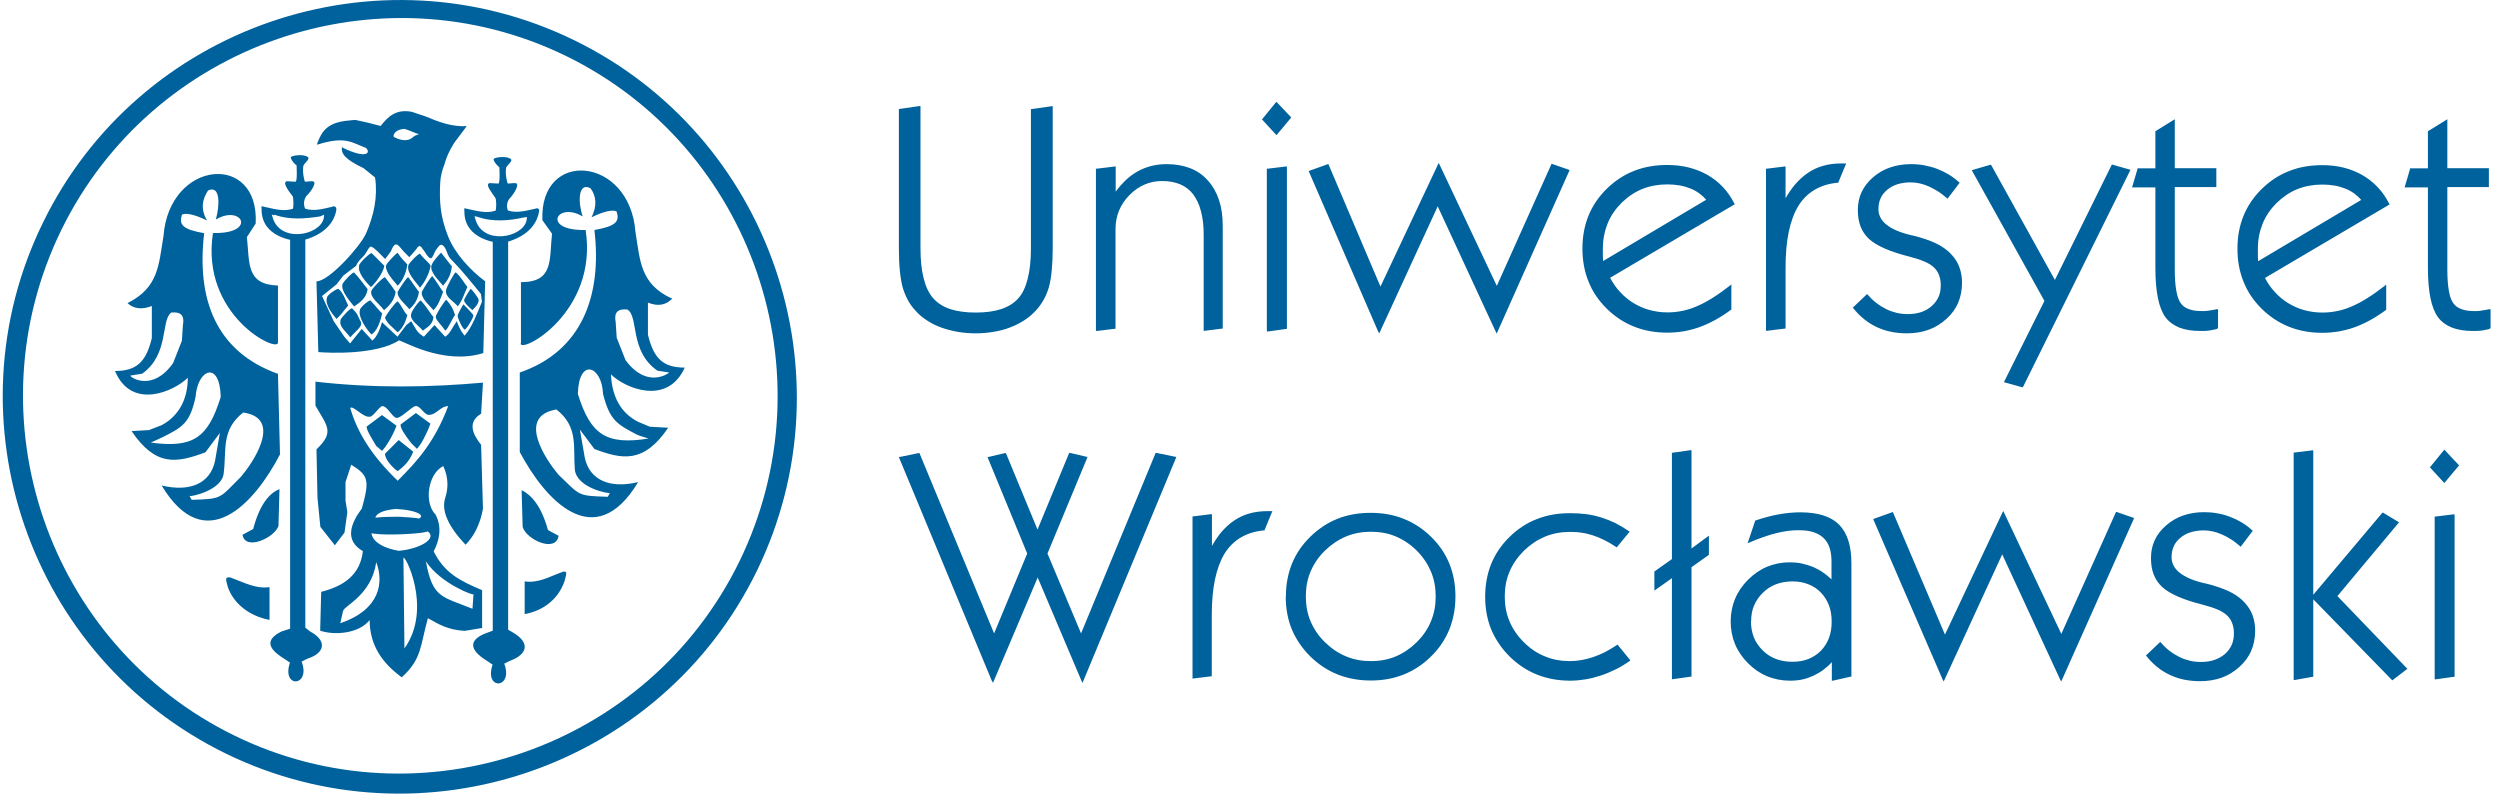 <svg width="252" height="80" viewBox="0 0 252 80" fill="none" xmlns="http://www.w3.org/2000/svg">
<g clip-path="url(#clip0_2146_7413)">
<path d="M250.964 33.157C250.811 33.191 250.657 33.225 250.504 33.259C250.351 33.294 250.198 33.31 250.062 33.328C249.909 33.344 249.772 33.361 249.636 33.361C249.5 33.361 249.364 33.361 249.245 33.361C248.428 33.361 247.73 33.242 247.151 33.021C246.572 32.783 246.096 32.442 245.755 31.983C245.415 31.523 245.16 30.876 244.989 30.042C244.819 29.208 244.734 28.204 244.734 26.996V18.893H242.385L242.419 18.774L242.93 17.038V16.97H244.734V13.208H244.768L246.555 12.102L246.692 12.017V16.953H250.879V18.859H246.692V27.166C246.692 28.017 246.743 28.732 246.845 29.311C246.947 29.872 247.083 30.281 247.287 30.553C247.475 30.825 247.747 31.03 248.087 31.149C248.428 31.285 248.853 31.353 249.347 31.353C249.449 31.353 249.568 31.353 249.687 31.353C249.806 31.353 249.926 31.336 250.062 31.319C250.198 31.302 250.334 31.285 250.487 31.251C250.623 31.234 250.777 31.2 250.947 31.166H251.049V31.251V33.089H250.981L250.964 33.157ZM240.496 31.251C239.968 31.642 239.44 31.983 238.913 32.272C238.385 32.562 237.857 32.8 237.347 32.987C236.819 33.174 236.292 33.31 235.747 33.413C235.202 33.498 234.658 33.549 234.096 33.549C232.87 33.549 231.747 33.344 230.726 32.936C229.704 32.528 228.785 31.915 227.968 31.115C227.151 30.298 226.538 29.396 226.147 28.391C225.738 27.387 225.534 26.281 225.534 25.072C225.534 23.864 225.738 22.757 226.147 21.753C226.555 20.749 227.168 19.847 227.985 19.047C228.802 18.247 229.721 17.634 230.743 17.242C231.764 16.834 232.887 16.647 234.096 16.647C234.862 16.647 235.594 16.732 236.258 16.902C236.938 17.072 237.568 17.328 238.13 17.651C238.709 17.991 239.219 18.383 239.679 18.876C240.138 19.353 240.513 19.915 240.836 20.544L240.87 20.613L240.802 20.647L228.309 28.017C228.598 28.561 228.921 29.038 229.313 29.447C229.721 29.889 230.164 30.264 230.675 30.57C231.185 30.876 231.713 31.115 232.292 31.268C232.853 31.421 233.449 31.506 234.096 31.506C234.589 31.506 235.1 31.455 235.594 31.353C236.087 31.251 236.581 31.098 237.075 30.876C237.568 30.672 238.096 30.383 238.64 30.042C239.185 29.702 239.781 29.276 240.394 28.8L240.53 28.681V31.217L240.496 31.251ZM227.645 26.315L238.011 20.153C237.806 19.915 237.585 19.71 237.33 19.523C237.058 19.319 236.751 19.149 236.411 19.013C236.07 18.876 235.713 18.774 235.321 18.706C234.93 18.638 234.521 18.604 234.096 18.604C233.194 18.604 232.343 18.757 231.577 19.064C230.811 19.37 230.113 19.847 229.483 20.459C228.853 21.089 228.377 21.787 228.07 22.553C227.764 23.319 227.594 24.153 227.594 25.055C227.594 25.208 227.594 25.345 227.594 25.464C227.594 25.583 227.594 25.702 227.594 25.804C227.594 25.906 227.594 26.025 227.611 26.128C227.611 26.128 227.611 26.247 227.611 26.315H227.645ZM223.492 33.157C223.338 33.191 223.185 33.225 223.032 33.259C222.879 33.294 222.726 33.31 222.589 33.328C222.436 33.344 222.3 33.361 222.164 33.361C222.028 33.361 221.892 33.361 221.772 33.361C220.955 33.361 220.257 33.242 219.679 33.021C219.1 32.783 218.623 32.442 218.283 31.983C217.943 31.523 217.687 30.876 217.517 30.042C217.347 29.208 217.262 28.204 217.262 26.996V18.893H214.913L214.947 18.774L215.457 17.038V16.97H217.262V13.208H217.296L219.083 12.102L219.219 12.017V16.953H223.406V18.859H219.219V27.166C219.219 28.017 219.27 28.732 219.372 29.311C219.475 29.872 219.611 30.281 219.815 30.553C220.002 30.825 220.275 31.03 220.615 31.149C220.955 31.285 221.381 31.353 221.875 31.353C221.977 31.353 222.096 31.353 222.215 31.353C222.334 31.353 222.453 31.336 222.589 31.319C222.726 31.302 222.862 31.285 223.015 31.251C223.151 31.234 223.304 31.2 223.475 31.166H223.577V31.251V33.089H223.509L223.492 33.157ZM203.866 39.047L202.096 38.553L201.994 38.519L202.045 38.417L206.079 30.332L198.811 17.259L198.76 17.157L198.862 17.123L200.615 16.613H200.683L200.717 16.647L207.134 28.221L212.836 16.664L212.87 16.596H212.938L214.658 17.089L214.76 17.123L214.709 17.208L203.951 38.944L203.917 39.013H203.849L203.866 39.047ZM186.794 30.979L188.138 29.702L188.206 29.634L188.258 29.702C188.547 30.025 188.836 30.315 189.16 30.553C189.466 30.791 189.806 30.996 190.147 31.166C190.487 31.336 190.845 31.455 191.202 31.54C191.56 31.625 191.951 31.659 192.343 31.659C192.836 31.659 193.262 31.591 193.67 31.455C194.062 31.319 194.419 31.115 194.726 30.842C195.032 30.57 195.253 30.264 195.406 29.923C195.56 29.583 195.628 29.191 195.628 28.766C195.628 28.391 195.577 28.051 195.458 27.744C195.355 27.455 195.185 27.2 194.964 26.979C194.743 26.757 194.419 26.553 194.028 26.383C193.619 26.196 193.126 26.042 192.547 25.889C191.543 25.634 190.692 25.361 189.994 25.055C189.296 24.749 188.768 24.425 188.394 24.085C188.019 23.727 187.73 23.319 187.543 22.825C187.355 22.349 187.27 21.787 187.27 21.174C187.27 20.527 187.389 19.915 187.645 19.37C187.9 18.825 188.275 18.332 188.785 17.889C189.296 17.447 189.858 17.106 190.504 16.885C191.151 16.664 191.849 16.544 192.615 16.544C193.075 16.544 193.517 16.579 193.96 16.664C194.385 16.749 194.811 16.851 195.219 17.004C195.628 17.157 196.019 17.345 196.394 17.566C196.768 17.787 197.126 18.059 197.466 18.366L197.534 18.417L197.483 18.485L196.36 19.966L196.309 20.034L196.24 19.966C195.934 19.71 195.645 19.472 195.338 19.285C195.032 19.098 194.726 18.927 194.419 18.791C194.113 18.655 193.806 18.553 193.5 18.485C193.194 18.417 192.904 18.383 192.598 18.383C192.104 18.383 191.662 18.451 191.27 18.57C190.879 18.689 190.538 18.876 190.232 19.132C189.943 19.37 189.704 19.659 189.568 19.983C189.415 20.306 189.347 20.681 189.347 21.089C189.347 21.685 189.619 22.213 190.147 22.638C190.692 23.081 191.509 23.438 192.598 23.694C192.819 23.744 193.006 23.779 193.16 23.83C193.347 23.881 193.517 23.915 193.636 23.966C194.317 24.17 194.93 24.408 195.44 24.681C195.951 24.97 196.394 25.294 196.734 25.685C197.075 26.059 197.347 26.485 197.517 26.962C197.687 27.438 197.772 27.949 197.772 28.511C197.772 29.242 197.636 29.923 197.381 30.519C197.126 31.132 196.717 31.676 196.189 32.153C195.662 32.63 195.066 33.004 194.402 33.242C193.738 33.481 193.006 33.6 192.223 33.6C191.662 33.6 191.134 33.549 190.623 33.447C190.113 33.344 189.619 33.174 189.177 32.97C188.717 32.749 188.292 32.493 187.9 32.17C187.509 31.847 187.134 31.489 186.811 31.064L186.76 30.996L186.811 30.945L186.794 30.979ZM178.011 33.276V17.004H178.096L179.883 16.783H179.985V16.868V19.983C180.275 19.472 180.581 19.03 180.921 18.621C181.33 18.145 181.755 17.753 182.232 17.43C182.709 17.106 183.219 16.868 183.764 16.715C184.309 16.561 184.904 16.476 185.534 16.476H186.096L186.045 16.596L185.313 18.366V18.417H185.245C184.343 18.502 183.577 18.74 182.913 19.132C182.249 19.523 181.704 20.068 181.279 20.749C180.853 21.447 180.53 22.315 180.309 23.353C180.087 24.391 179.985 25.617 179.985 27.013V33.123H179.9L178.113 33.344H178.011V33.259V33.276ZM174.47 31.234C173.943 31.625 173.415 31.966 172.887 32.255C172.36 32.544 171.832 32.783 171.321 32.97C170.794 33.157 170.266 33.294 169.721 33.396C169.177 33.481 168.632 33.532 168.07 33.532C166.845 33.532 165.721 33.328 164.7 32.919C163.679 32.511 162.76 31.898 161.943 31.098C161.126 30.281 160.513 29.379 160.121 28.374C159.713 27.37 159.509 26.264 159.509 25.055C159.509 23.847 159.713 22.74 160.121 21.736C160.53 20.732 161.143 19.83 161.96 19.03C162.777 18.23 163.696 17.617 164.717 17.225C165.738 16.817 166.862 16.63 168.07 16.63C168.836 16.63 169.568 16.715 170.232 16.885C170.913 17.055 171.543 17.311 172.121 17.634C172.7 17.974 173.211 18.366 173.67 18.859C174.13 19.336 174.504 19.898 174.828 20.527L174.862 20.596L174.794 20.63L162.3 28C162.589 28.544 162.913 29.021 163.304 29.43C163.713 29.872 164.155 30.247 164.666 30.553C165.177 30.859 165.704 31.098 166.283 31.251C166.845 31.404 167.44 31.489 168.087 31.489C168.581 31.489 169.092 31.438 169.585 31.336C170.079 31.234 170.572 31.081 171.066 30.859C171.56 30.655 172.087 30.366 172.632 30.025C173.177 29.685 173.772 29.259 174.385 28.783L174.521 28.664V31.2L174.487 31.234H174.47ZM161.619 26.298L171.985 20.136C171.781 19.898 171.56 19.694 171.304 19.506C171.032 19.302 170.726 19.132 170.385 18.996C170.045 18.859 169.687 18.757 169.296 18.689C168.904 18.621 168.496 18.587 168.07 18.587C167.168 18.587 166.317 18.74 165.551 19.047C164.785 19.353 164.087 19.83 163.458 20.442C162.828 21.072 162.351 21.77 162.045 22.536C161.738 23.302 161.568 24.136 161.568 25.038C161.568 25.191 161.568 25.328 161.568 25.447C161.568 25.566 161.568 25.685 161.568 25.787C161.568 25.889 161.568 25.991 161.585 26.11V26.298H161.619ZM138.93 33.447L131.951 17.328L131.917 17.242L132.002 17.208L133.806 16.561L133.892 16.527L133.926 16.596L139.151 28.885L144.938 16.596L145.023 16.425L145.109 16.596L150.879 28.817L156.36 16.596L156.394 16.527H156.462L158.13 17.106L158.215 17.14L158.181 17.225L150.947 33.447L150.862 33.617L150.777 33.447L144.921 20.8L139.1 33.447L139.015 33.617L138.947 33.447H138.93ZM127.696 33.31V17.004H127.781L129.619 16.783H129.721V16.868V33.157H129.653L127.815 33.413H127.713V33.328L127.696 33.31ZM127.253 11.983L128.598 10.332L128.666 10.264L128.734 10.332L130.113 11.796L130.164 11.847L130.113 11.898L128.734 13.549L128.666 13.617L128.598 13.549L127.253 12.085L127.202 12.034L127.253 11.983ZM110.47 33.276V17.004H110.555L112.36 16.783H112.462V16.868V19.319C112.751 18.91 113.075 18.553 113.398 18.23C113.789 17.855 114.198 17.549 114.64 17.294C115.083 17.038 115.543 16.868 116.036 16.732C116.53 16.613 117.04 16.544 117.585 16.544C118.47 16.544 119.27 16.681 119.968 16.953C120.666 17.225 121.262 17.634 121.755 18.196C122.249 18.74 122.623 19.404 122.879 20.17C123.134 20.936 123.253 21.821 123.253 22.808V33.123H123.185L121.432 33.344H121.33V33.259V23.694C121.33 22.774 121.245 21.974 121.058 21.294C120.887 20.613 120.615 20.051 120.275 19.591C119.934 19.149 119.492 18.808 118.981 18.587C118.453 18.366 117.84 18.247 117.143 18.247C116.513 18.247 115.917 18.366 115.372 18.604C114.828 18.842 114.317 19.183 113.858 19.659C113.381 20.136 113.04 20.647 112.802 21.225C112.564 21.787 112.445 22.417 112.445 23.081V33.14H112.377L110.572 33.361H110.47V33.276ZM90.692 10.979L92.683 10.689H92.785V10.774V24.987C92.785 26.196 92.887 27.234 93.109 28.068C93.313 28.902 93.636 29.566 94.062 30.059C94.487 30.536 95.049 30.91 95.764 31.149C96.479 31.387 97.347 31.506 98.351 31.506C99.355 31.506 100.223 31.387 100.938 31.149C101.653 30.91 102.215 30.553 102.64 30.076C103.066 29.6 103.389 28.936 103.594 28.085C103.815 27.234 103.917 26.196 103.917 24.987V10.996H103.985L106.011 10.706H106.113V10.791V25.004C106.113 26.74 105.977 28.068 105.721 28.97C105.585 29.43 105.415 29.838 105.194 30.23C104.972 30.621 104.717 30.979 104.411 31.302C104.087 31.659 103.713 31.983 103.27 32.272C102.845 32.544 102.368 32.8 101.823 33.004C101.296 33.208 100.734 33.361 100.155 33.447C99.577 33.549 98.964 33.6 98.334 33.6C97.704 33.6 97.109 33.549 96.513 33.447C95.934 33.344 95.372 33.191 94.845 33.004C94.3 32.8 93.823 32.562 93.398 32.272C92.972 32 92.598 31.676 92.275 31.302C91.968 30.979 91.713 30.621 91.509 30.247C91.304 29.855 91.134 29.447 90.998 29.004C90.879 28.561 90.777 28 90.709 27.336C90.641 26.672 90.606 25.889 90.606 25.004V10.996H90.674L90.692 10.979Z" fill="#00629D"/>
<path d="M245.415 68.392V52.069H245.483L247.321 51.847H247.423V51.932V68.222H247.355L245.517 68.477H245.415V68.392ZM244.972 47.064L246.317 45.413L246.385 45.328L246.453 45.396L247.832 46.86L247.883 46.911L247.832 46.962L246.453 48.613L246.385 48.681L246.317 48.613L244.972 47.149L244.921 47.098L244.972 47.047V47.064ZM233.194 59.932L240.121 51.711L240.172 51.66L240.24 51.694L241.738 52.596L241.823 52.647L241.755 52.732L235.611 60.086L242.606 67.354L242.675 67.422L242.589 67.473L241.211 68.528L241.143 68.579L241.092 68.528L233.177 60.409V68.222H233.109L231.304 68.545H231.202V68.46V45.617H231.27L233.075 45.396H233.177V45.481V59.949L233.194 59.932ZM216.343 66.043L217.687 64.766L217.755 64.698L217.806 64.766C218.096 65.09 218.385 65.379 218.709 65.618C219.015 65.856 219.355 66.06 219.696 66.23C220.036 66.4 220.394 66.52 220.751 66.605C221.109 66.69 221.5 66.724 221.892 66.724C222.385 66.724 222.811 66.656 223.219 66.52C223.611 66.383 223.968 66.179 224.275 65.924C224.581 65.651 224.802 65.345 224.955 65.005C225.109 64.664 225.177 64.273 225.177 63.847C225.177 63.473 225.126 63.132 225.006 62.826C224.904 62.537 224.734 62.281 224.513 62.06C224.292 61.839 223.968 61.635 223.577 61.464C223.168 61.277 222.675 61.124 222.096 60.971C221.092 60.715 220.24 60.443 219.543 60.137C218.845 59.83 218.317 59.507 217.943 59.166C217.568 58.809 217.279 58.401 217.092 57.907C216.904 57.43 216.819 56.869 216.819 56.256C216.819 55.609 216.938 54.996 217.194 54.452C217.449 53.907 217.823 53.413 218.334 52.971C218.845 52.528 219.406 52.188 220.053 51.966C220.683 51.745 221.398 51.626 222.164 51.626C222.623 51.626 223.066 51.66 223.509 51.745C223.934 51.813 224.36 51.932 224.768 52.086C225.177 52.239 225.568 52.426 225.943 52.647C226.317 52.869 226.675 53.141 227.015 53.447L227.083 53.498L227.032 53.566L225.909 55.047L225.857 55.115L225.789 55.047C225.483 54.792 225.194 54.554 224.887 54.366C224.581 54.162 224.275 54.009 223.968 53.873C223.662 53.737 223.355 53.635 223.049 53.566C222.743 53.498 222.453 53.464 222.147 53.464C221.653 53.464 221.211 53.532 220.819 53.651C220.428 53.771 220.087 53.958 219.781 54.213C219.492 54.452 219.253 54.741 219.117 55.064C218.964 55.388 218.896 55.762 218.896 56.171C218.896 56.766 219.168 57.294 219.696 57.72C220.24 58.162 221.058 58.52 222.147 58.775C222.368 58.826 222.555 58.86 222.709 58.911C222.896 58.962 223.066 58.996 223.185 59.047C223.866 59.252 224.479 59.49 224.989 59.762C225.5 60.051 225.943 60.375 226.283 60.766C226.623 61.141 226.896 61.566 227.066 62.043C227.236 62.52 227.321 63.03 227.321 63.575C227.321 64.307 227.185 64.988 226.93 65.583C226.675 66.196 226.266 66.741 225.738 67.218C225.211 67.694 224.615 68.069 223.951 68.307C223.287 68.545 222.555 68.664 221.772 68.664C221.211 68.664 220.683 68.613 220.172 68.511C219.662 68.409 219.168 68.239 218.726 68.034C218.266 67.813 217.84 67.558 217.449 67.234C217.057 66.911 216.683 66.554 216.36 66.128L216.309 66.06L216.36 66.009L216.343 66.043ZM195.832 68.528L188.853 52.409L188.819 52.324L188.904 52.29L190.709 51.643L190.794 51.609L190.828 51.677L196.053 63.966L201.84 51.677L201.926 51.507L202.011 51.677L207.781 63.898L213.262 51.677L213.296 51.609H213.364L215.032 52.188L215.117 52.222L215.083 52.307L207.849 68.528L207.764 68.698L207.679 68.528L201.823 55.881L196.002 68.528L195.917 68.698L195.849 68.528H195.832ZM184.632 66.758C184.394 67.03 184.121 67.269 183.849 67.473C183.526 67.728 183.168 67.932 182.811 68.103C182.436 68.273 182.062 68.409 181.67 68.494C181.279 68.579 180.853 68.613 180.428 68.613C179.611 68.613 178.845 68.46 178.13 68.171C177.432 67.881 176.785 67.439 176.206 66.86C175.628 66.281 175.185 65.635 174.896 64.937C174.606 64.239 174.453 63.473 174.453 62.639C174.453 61.805 174.606 61.056 174.896 60.358C175.185 59.66 175.628 59.013 176.206 58.434C176.785 57.856 177.432 57.413 178.13 57.124C178.828 56.834 179.594 56.681 180.411 56.681C180.819 56.681 181.228 56.715 181.619 56.8C182.011 56.886 182.402 57.005 182.777 57.158C183.151 57.328 183.509 57.515 183.832 57.754C184.104 57.941 184.36 58.162 184.615 58.401V56.596C184.615 56.051 184.547 55.575 184.411 55.183C184.275 54.792 184.07 54.469 183.798 54.213C183.526 53.958 183.185 53.771 182.777 53.635C182.351 53.498 181.857 53.447 181.279 53.447C180.938 53.447 180.581 53.464 180.223 53.515C179.849 53.566 179.458 53.635 179.066 53.737C178.658 53.839 178.232 53.958 177.772 54.128C177.313 54.281 176.836 54.469 176.326 54.69L176.155 54.758L176.223 54.571L176.921 52.494V52.46H176.972C177.364 52.324 177.755 52.205 178.147 52.103C178.538 52.001 178.913 51.915 179.287 51.847C179.662 51.779 180.036 51.728 180.411 51.694C180.768 51.66 181.143 51.643 181.483 51.643C183.253 51.643 184.547 52.051 185.381 52.886C185.789 53.311 186.113 53.839 186.317 54.503C186.521 55.149 186.623 55.915 186.623 56.8V68.205H186.555L184.751 68.613H184.649V68.528V66.758H184.632ZM176.496 62.639C176.496 63.218 176.598 63.745 176.785 64.239C176.972 64.715 177.279 65.158 177.67 65.549C178.062 65.941 178.504 66.23 178.998 66.418C179.492 66.605 180.036 66.707 180.649 66.707C181.262 66.707 181.789 66.622 182.266 66.434C182.743 66.247 183.168 65.975 183.543 65.6C183.9 65.226 184.172 64.8 184.36 64.307C184.547 63.813 184.632 63.269 184.632 62.656C184.632 62.043 184.547 61.515 184.36 61.022C184.172 60.528 183.9 60.103 183.543 59.728C183.185 59.354 182.76 59.081 182.283 58.894C181.806 58.707 181.279 58.605 180.683 58.605C180.087 58.605 179.509 58.707 179.015 58.894C178.521 59.081 178.079 59.371 177.687 59.762C177.296 60.137 177.006 60.579 176.802 61.056C176.598 61.532 176.513 62.077 176.513 62.656L176.496 62.639ZM168.53 68.375V58.281L166.896 59.439L166.76 59.541V57.617L166.794 57.583L168.53 56.358V45.635H168.598L170.402 45.379H170.504V45.464V55.286L172.121 54.094L172.258 53.992V55.915L172.223 55.949L170.504 57.175V68.205H170.436L168.632 68.46H168.53V68.375ZM164.292 66.622C163.849 66.928 163.372 67.218 162.896 67.456C162.402 67.694 161.909 67.915 161.381 68.086C160.87 68.256 160.343 68.392 159.832 68.477C159.321 68.562 158.794 68.613 158.283 68.613C157.075 68.613 155.951 68.409 154.93 68.001C153.909 67.592 152.989 66.979 152.172 66.179C151.355 65.362 150.743 64.46 150.317 63.456C149.909 62.452 149.704 61.345 149.704 60.154C149.704 58.962 149.909 57.839 150.317 56.834C150.726 55.83 151.338 54.928 152.155 54.128C152.972 53.328 153.892 52.715 154.913 52.324C155.934 51.915 157.058 51.728 158.266 51.728C158.845 51.728 159.389 51.762 159.917 51.83C160.445 51.898 160.938 52.017 161.432 52.171C161.909 52.324 162.385 52.511 162.845 52.732C163.304 52.971 163.764 53.243 164.206 53.549L164.275 53.6L164.206 53.669L163.015 55.115L162.964 55.183L162.896 55.132C162.504 54.86 162.113 54.639 161.738 54.452C161.364 54.264 160.972 54.094 160.598 53.975C160.223 53.856 159.849 53.754 159.458 53.703C159.066 53.635 158.658 53.617 158.249 53.617C157.347 53.617 156.513 53.771 155.73 54.094C154.964 54.417 154.249 54.894 153.602 55.524C152.955 56.171 152.479 56.869 152.155 57.635C151.832 58.401 151.679 59.234 151.679 60.12C151.679 61.022 151.832 61.856 152.155 62.622C152.479 63.388 152.955 64.103 153.602 64.732C154.249 65.379 154.947 65.856 155.73 66.162C156.496 66.486 157.33 66.639 158.249 66.639C158.64 66.639 159.015 66.605 159.406 66.537C159.798 66.469 160.206 66.366 160.598 66.23C161.006 66.094 161.398 65.924 161.806 65.72C162.198 65.515 162.589 65.277 162.981 65.022L163.049 64.971L163.1 65.039L164.292 66.503L164.343 66.571L164.257 66.622H164.292ZM129.619 60.12C129.619 58.928 129.823 57.822 130.232 56.818C130.64 55.813 131.253 54.911 132.07 54.111C132.887 53.311 133.806 52.698 134.828 52.29C135.849 51.881 136.972 51.694 138.181 51.694C139.389 51.694 140.513 51.898 141.517 52.307C142.538 52.715 143.44 53.311 144.257 54.111C145.075 54.911 145.687 55.813 146.096 56.818C146.504 57.822 146.709 58.911 146.709 60.12C146.709 61.328 146.504 62.417 146.096 63.439C145.687 64.443 145.075 65.362 144.257 66.162C143.44 66.979 142.521 67.575 141.517 67.983C140.496 68.392 139.389 68.596 138.181 68.596C136.972 68.596 135.849 68.392 134.828 67.983C133.806 67.575 132.887 66.962 132.07 66.162C131.253 65.345 130.64 64.443 130.215 63.439C129.806 62.434 129.602 61.328 129.602 60.137L129.619 60.12ZM131.628 60.12C131.628 61.022 131.781 61.856 132.104 62.622C132.428 63.388 132.904 64.103 133.551 64.732C134.198 65.362 134.896 65.839 135.679 66.162C136.445 66.486 137.279 66.639 138.198 66.639C139.117 66.639 139.934 66.486 140.7 66.162C141.466 65.839 142.164 65.362 142.811 64.732C143.44 64.103 143.934 63.388 144.24 62.622C144.564 61.856 144.717 61.022 144.717 60.12C144.717 59.218 144.564 58.383 144.24 57.617C143.917 56.852 143.44 56.137 142.811 55.507C142.181 54.877 141.466 54.401 140.7 54.077C139.934 53.754 139.1 53.6 138.198 53.6C137.296 53.6 136.462 53.754 135.679 54.077C134.913 54.401 134.198 54.877 133.551 55.507C132.904 56.137 132.428 56.852 132.104 57.617C131.781 58.383 131.628 59.218 131.628 60.12ZM120.206 68.341V52.051H120.275L122.062 51.83H122.164V51.915V55.03C122.453 54.52 122.76 54.077 123.083 53.669C123.492 53.192 123.917 52.8 124.394 52.477C124.87 52.154 125.381 51.915 125.926 51.762C126.47 51.609 127.066 51.524 127.696 51.524H128.258L128.206 51.643L127.475 53.413V53.464H127.406C126.504 53.549 125.738 53.788 125.075 54.179C124.411 54.571 123.866 55.115 123.44 55.796C123.015 56.494 122.692 57.362 122.47 58.401C122.249 59.456 122.147 60.664 122.147 62.06V68.171H122.079L120.292 68.392H120.189V68.307L120.206 68.341ZM99.985 68.647L90.641 46.162L90.606 46.06H90.709L92.598 45.669H92.666L92.7 45.72L100.206 63.847L103.543 55.796L99.577 46.162L99.543 46.06H99.645L101.313 45.669H101.381L101.415 45.72L104.581 53.379L107.747 45.72L107.781 45.651H107.849L109.517 46.043H109.619L109.585 46.162L105.585 55.796L108.972 63.847L116.462 45.72L116.496 45.651H116.564L118.47 46.043H118.572L118.538 46.162L109.194 68.647L109.109 68.835L109.023 68.647L104.598 58.213L100.172 68.647L100.087 68.835L100.002 68.647H99.985Z" fill="#00629D"/>
<path fill-rule="evenodd" clip-rule="evenodd" d="M52.478 34.621C52.478 35.694 60.308 31.489 59.032 23.183C54.538 23.285 56.104 20.255 58.742 21.821C58.249 20.459 58.249 18.298 59.525 18.979C60.104 19.762 60.206 20.732 59.627 21.906C60.989 21.225 61.874 21.123 62.163 21.328C62.453 22.298 62.163 22.791 59.917 23.183C60.7 29.838 58.64 35.404 52.393 37.549V45.566C54.929 50.349 59.917 55.932 64.325 48.596C61.483 49.276 59.44 48.408 58.947 46.145L58.453 43.302L59.917 45.26C62.759 46.332 64.904 46.723 67.355 43.115L65.5 43.013L64.325 42.519C62.572 41.634 61.687 39.983 61.585 37.736C62.947 39.098 67.253 40.97 69.023 37.055C66.878 37.055 65.891 36.17 65.312 33.736V30.502C66.283 30.893 67.066 30.791 67.763 30.11C64.529 28.647 64.529 26.298 64.053 23.37C63.474 15.745 54.368 14.962 54.674 22.196L55.644 23.557C55.355 26.196 55.832 28.442 52.512 28.442V34.604L52.478 34.621ZM67.44 37.549L66.266 37.362C63.423 35.404 64.41 31.881 63.236 31.2C62.266 31.098 61.874 31.489 62.061 32.477L62.163 34.042L63.049 36.289C65.193 39.217 67.355 37.651 67.44 37.566V37.549ZM64.206 43.813C62.147 42.74 61.466 42.349 60.785 39.711C60.683 36.868 58.334 36 58.249 39.711C59.525 43.813 61.091 44.885 65.38 44.204C65.38 44.204 64.41 43.915 64.206 43.813ZM61.466 49.685C61.364 49.787 58.147 49.191 57.942 47.336C57.755 45.089 58.334 43.03 56.087 41.276C51.985 41.957 55.117 46.451 56.274 47.83C58.521 49.974 58.129 49.974 61.261 50.077C61.261 50.077 61.551 49.583 61.449 49.685H61.466ZM28.019 34.536C28.019 35.608 20.189 31.796 21.466 23.489C25.959 23.591 24.393 20.562 21.755 22.128C22.146 20.766 22.249 18.604 20.972 19.2C20.393 20.085 20.189 21.055 20.87 22.23C19.508 21.549 18.623 21.447 18.334 21.651C18.044 22.621 18.334 23.115 20.581 23.506C19.797 30.162 21.755 35.438 28.019 37.685L28.223 45.804C25.687 50.689 20.7 56.272 16.291 48.936C19.134 49.617 21.176 48.749 21.67 46.485L22.163 43.642L20.7 45.6C17.772 46.672 15.712 47.064 13.261 43.455L15.014 43.353L16.291 42.859C17.959 41.974 18.929 40.323 18.929 38.077C17.568 39.438 13.261 41.396 11.593 37.396C13.738 37.396 14.725 36.511 15.304 34.077V30.842C14.334 31.234 13.449 31.132 12.853 30.553C15.985 28.987 15.985 26.74 16.478 23.813C17.057 16.085 26.163 15.302 25.772 22.536L24.887 23.898C25.176 26.536 24.785 28.681 28.019 28.783V34.553V34.536ZM13.159 37.855L14.334 37.668C17.074 35.711 16.189 32.289 17.261 31.506C18.232 31.404 18.623 31.796 18.436 32.783L18.334 34.349L17.449 36.596C15.389 39.523 13.142 38.059 13.142 37.872L13.159 37.855ZM16.291 44.119C18.436 43.047 19.134 42.655 19.712 40.017C19.917 37.174 22.163 36.306 22.249 40.017C20.972 44.119 19.508 45.191 15.202 44.613C15.202 44.613 16.087 44.221 16.274 44.119H16.291ZM19.134 49.991C19.236 50.093 22.453 49.413 22.555 47.642C22.844 45.396 22.266 43.336 24.512 41.583C28.614 42.162 25.398 46.757 24.308 48.034C22.061 50.281 22.453 50.281 19.321 50.383C19.321 50.383 19.032 49.889 19.134 49.991ZM29.21 24.17C27.542 23.779 26.368 22.808 26.368 21.14C26.368 20.749 26.266 20.749 26.657 20.851C27.627 21.055 28.512 21.345 29.5 21.055C29.602 21.055 29.602 19.983 29.5 19.779C29.108 19.285 28.529 18.502 28.819 18.315C28.819 18.213 29.312 18.315 29.789 18.315C29.993 18.315 29.891 16.562 29.891 16.647C29.891 16.732 29.312 16.153 29.312 15.864C29.312 15.677 30.674 15.472 31.066 15.864C31.253 16.051 30.572 16.545 30.572 16.749C30.47 17.328 30.674 18.315 30.759 18.315C31.049 18.315 31.44 18.213 31.644 18.315C31.832 18.502 31.44 19.2 30.963 19.677C30.47 20.17 30.674 20.953 30.776 21.038C31.661 21.328 32.632 21.038 33.517 20.834C33.704 20.732 33.908 20.834 33.908 21.123C33.721 22.4 32.734 23.574 30.776 24.153V63.268L31.27 63.66C32.938 64.545 32.836 65.804 30.98 66.4L30.402 66.689C31.372 69.225 28.342 69.43 29.227 66.791L28.649 66.4C26.895 65.328 26.793 64.442 28.359 63.66L29.244 63.37V24.153L29.21 24.17ZM27.644 21.634C29.21 22.213 30.878 22.025 32.24 21.821C32.632 21.719 32.734 21.43 32.632 22.008C32.24 23.762 28.138 24.545 27.457 21.821C27.355 21.532 27.355 21.634 27.644 21.719V21.617V21.634ZM49.653 24.374C47.985 23.983 46.81 23.013 46.81 21.345C46.81 20.953 46.708 20.953 47.1 21.055C48.07 21.242 48.955 21.549 49.942 21.242C50.044 21.14 50.044 20.17 49.942 19.966C49.551 19.387 48.972 18.689 49.261 18.502C49.261 18.4 49.755 18.502 50.232 18.502C50.436 18.502 50.334 16.749 50.334 16.834C50.334 16.919 49.755 16.34 49.755 16.051C49.755 15.864 51.117 15.659 51.508 16.051C51.712 16.255 51.014 16.732 51.014 16.936C50.912 17.515 51.117 18.502 51.202 18.502C51.491 18.502 51.883 18.4 52.087 18.502C52.274 18.689 51.9 19.387 51.508 19.864C50.929 20.357 51.117 21.14 51.219 21.225C52.104 21.515 53.074 21.225 53.959 21.038C54.163 20.936 54.351 21.038 54.351 21.225C54.163 22.587 53.176 23.762 51.219 24.357V63.472L51.712 63.762C53.38 64.732 53.278 65.906 51.423 66.604L50.827 66.894C51.797 69.43 48.768 69.634 49.653 66.996L49.074 66.604C47.321 65.532 47.219 64.545 48.887 63.864L49.67 63.574V24.357L49.653 24.374ZM48.087 21.838C49.653 22.417 51.406 22.23 52.683 21.94C53.074 21.94 53.176 21.651 53.074 22.23C52.683 23.983 48.581 24.766 47.9 22.025C47.797 21.634 47.797 21.838 48.087 21.838ZM27.168 59.183C25.806 59.387 24.529 58.689 23.457 58.298C23.355 58.298 23.27 58.196 23.168 58.196C22.776 58.196 22.674 58.196 22.963 59.166C23.542 60.834 25.108 62.093 27.168 62.485V59.166V59.183ZM52.887 58.604C54.249 58.808 55.423 58.111 56.512 57.719C56.614 57.719 56.7 57.617 56.802 57.617C57.091 57.617 57.193 57.617 56.904 58.587C56.325 60.255 54.947 61.515 52.887 61.906V58.587V58.604ZM28.155 49.31C27.185 49.702 26.198 50.774 25.517 53.328L24.444 53.906C24.734 55.574 27.678 54.196 28.07 53.021L28.172 49.31H28.155ZM52.597 49.413C53.568 49.906 54.555 50.979 55.236 53.43L56.308 54.008C56.019 55.762 53.074 54.4 52.683 53.123L52.581 49.413H52.597ZM31.764 38.468C37.721 39.149 43.304 39.047 48.683 38.57L48.495 41.702C47.032 42.587 47.712 43.847 48.495 44.834L48.683 51.285C48.393 52.851 47.797 54.025 46.929 54.91C45.176 53.055 44.478 51.489 44.87 50.213C45.159 49.328 45.261 48.255 44.683 46.979C43.117 47.762 42.725 50.689 43.9 51.864C44.581 53.14 44.291 54.502 43.712 55.574C44.785 57.719 46.249 58.502 48.597 59.489V63.302L46.844 63.591C45.091 63.489 44.206 62.91 43.134 62.315C42.351 65.055 42.555 66.417 40.495 68.272C38.64 66.91 37.261 65.14 37.261 62.502C36.189 63.864 33.738 64.068 32.274 63.574L32.376 59.66C34.623 59.081 36.291 57.991 36.581 55.557C34.725 54.485 35.304 52.817 36.478 51.251C37.261 48.408 37.159 47.932 35.406 46.842L34.827 48.596V50.451L35.014 51.625L34.725 53.685L33.755 54.962L32.291 53.106L32.002 50.179L31.9 45.294C33.755 43.54 32.972 42.945 31.797 40.885V38.434L31.764 38.468ZM34.606 61.549C34.708 61.055 37.449 59.983 37.925 56.664C38.708 58.723 38.317 61.447 34.3 62.825L34.589 61.549H34.606ZM40.666 56.272L40.768 65.362C43.695 61.26 40.666 55.591 40.666 56.272ZM47.712 59.898C47.815 60.085 44.393 58.825 42.929 56.579C43.61 60.289 44.495 60.102 47.627 61.362L47.729 59.898H47.712ZM45.176 40.936C43.815 44.562 42.044 46.502 40.087 48.459C37.346 45.821 35.985 43.472 35.304 41.123C35.593 40.834 36.581 42.093 37.261 42.008C37.653 42.008 38.147 41.038 38.538 40.936C39.117 40.936 39.61 42.298 40.104 42.111C40.683 41.923 41.466 41.038 41.857 40.936C42.351 40.834 42.742 41.821 43.219 41.821C44.002 41.821 44.393 40.936 45.176 40.936ZM37.449 53.753C37.449 53.753 38.232 53.94 40.478 53.855C42.827 53.753 43.117 53.566 43.117 53.566C44.087 54.247 42.436 55.319 40.189 55.523C37.449 55.03 37.449 53.77 37.449 53.77V53.753ZM37.84 52.187C37.84 52.187 38.419 52.085 40.189 52.085C42.044 52.187 42.249 52.272 42.249 52.272C42.929 51.881 41.755 51.387 39.9 51.302C37.84 51.489 37.84 52.187 37.84 52.187ZM36.955 42.996C36.955 43.387 37.346 43.966 37.925 44.953L38.504 45.447C38.895 45.055 39.576 43.983 39.968 42.91L38.504 41.838L36.938 43.013L36.955 42.996ZM40.376 42.808C40.376 43.2 40.768 43.779 41.449 44.664L42.027 45.242C42.419 44.851 42.998 43.779 43.389 42.706L41.925 41.634L40.359 42.808H40.376ZM38.81 45.736C38.81 46.417 39.781 47.302 40.087 47.489C40.478 47.2 41.261 46.604 41.653 45.532L40.189 44.357L38.827 45.719L38.81 45.736ZM40.819 13.004C41.398 13.174 41.891 13.464 42.249 13.515C41.942 13.634 41.857 13.634 41.585 13.855C40.972 14.4 40.087 14.008 39.695 13.804C39.559 13.532 39.968 13.004 40.819 12.987V13.004ZM41.159 26.757C41.159 26.57 42.232 25.481 42.334 25.583C42.725 26.076 43.219 26.468 43.406 26.757C43.304 27.54 42.827 28.425 42.334 29.004C41.942 28.425 40.972 27.54 41.159 26.757ZM43.508 26.757C43.508 26.468 44.478 25.396 44.478 25.481C44.87 25.974 45.364 26.655 45.551 26.842C45.449 27.728 45.159 28.204 44.666 28.8C44.274 28.306 43.304 27.438 43.491 26.74L43.508 26.757ZM38.912 26.757C39.014 26.468 39.985 25.481 40.087 25.481C40.376 25.974 40.87 26.451 41.057 26.655C40.955 27.54 40.563 28.323 40.087 28.8C39.695 28.306 38.81 27.438 38.912 26.74V26.757ZM44.972 29.208C44.972 29.021 45.857 27.353 45.942 27.455C46.436 27.847 46.912 28.732 47.117 28.919C46.827 29.498 46.623 30.281 46.147 30.877C45.755 30.383 44.785 29.906 44.972 29.208ZM42.521 29.413C42.623 29.208 43.491 27.745 43.593 27.847C43.985 28.34 44.478 29.208 44.666 29.413C44.376 30.196 44.172 30.774 43.695 31.268C43.304 30.774 42.419 30.093 42.521 29.413ZM41.449 31.66C41.449 31.37 42.334 30.196 42.419 30.298C42.912 30.791 43.491 31.762 43.695 31.966C43.593 32.749 43.117 32.936 42.623 33.328C42.232 32.834 41.261 32.255 41.449 31.66ZM38.81 32.051C38.81 31.847 39.985 30.298 40.087 30.383C40.478 30.774 40.768 31.557 41.057 31.745C40.87 32.528 40.563 33.106 40.087 33.498C39.593 33.004 39.014 32.613 38.81 32.034V32.051ZM40.087 29.413C40.189 29.208 41.057 27.847 41.159 27.949C41.551 28.442 42.044 29.225 42.232 29.413C42.129 30.196 41.738 30.774 41.261 31.166C40.87 30.672 39.985 29.991 40.087 29.413ZM37.449 29.311C37.449 29.106 38.725 27.847 38.81 27.949C39.202 28.442 39.695 29.123 39.883 29.413C39.781 30.196 39.304 30.774 38.708 31.268C38.317 30.689 37.244 29.991 37.432 29.311H37.449ZM36.274 31.268C36.274 30.979 37.244 30.196 37.346 30.298C37.84 30.791 38.232 31.37 38.521 31.574C38.334 32.459 38.027 33.328 37.449 33.719C36.955 33.225 36.087 31.966 36.274 31.268ZM45.857 31.762C45.568 32.153 45.176 33.123 44.887 33.328C44.495 32.749 44.002 32.357 43.917 31.966C43.917 31.677 44.887 30.213 44.989 30.213C45.483 30.791 45.67 31.098 45.874 31.779L45.857 31.762ZM47.61 31.268C47.9 30.979 48.393 30.485 48.206 30.093C48.002 29.702 47.423 29.021 47.423 29.123C47.321 29.328 47.134 29.515 46.844 30.093C46.844 30.196 46.453 30.281 47.627 31.268H47.61ZM47.712 31.762C47.815 31.864 47.032 33.225 46.827 33.225C46.623 33.123 46.044 31.949 46.147 31.762C46.147 31.66 46.725 30.587 46.725 30.689C46.725 30.689 47.695 31.66 47.695 31.762H47.712ZM34.317 32.255C34.419 31.966 35.389 30.979 35.491 31.081C36.172 31.762 35.985 31.762 36.376 32.442C36.581 32.936 35.797 33.413 35.304 34.008C34.912 33.43 34.129 32.936 34.334 32.255H34.317ZM32.955 30.008C32.955 29.719 34.027 29.038 34.129 29.123C34.623 29.515 34.912 30.485 35.1 30.791C34.521 31.472 34.521 31.574 33.925 32.153C33.432 31.574 32.751 30.689 32.955 30.008ZM34.521 28.647C34.623 28.357 35.593 27.37 35.695 27.472C36.189 27.966 36.87 28.936 37.057 29.14C36.955 30.025 36.274 30.502 35.695 30.893C35.304 30.4 34.334 29.328 34.521 28.647ZM36.189 26.791C36.189 26.502 37.364 25.43 37.466 25.515C37.959 26.008 38.538 26.587 38.742 26.791C38.64 27.472 37.857 28.545 37.38 28.936C36.887 28.442 36.019 27.472 36.206 26.791H36.189ZM36.87 25.515C37.364 24.732 37.261 24.63 38.044 25.328L38.827 26.11L39.406 25.328C39.9 24.051 40.189 24.834 40.768 25.43L41.261 25.923L41.942 25.14C42.129 24.851 42.334 24.562 42.623 25.14C42.725 25.14 43.117 26.025 43.406 26.025C43.593 26.128 43.797 25.345 43.985 25.14C44.274 24.749 44.376 24.562 44.666 24.749C45.159 25.242 44.955 25.719 45.636 26.315C46.419 27.098 47.695 28.664 48.478 29.634L48.581 30.417C48.087 31.591 47.61 32.953 46.827 33.838C46.436 33.345 46.249 32.953 46.044 32.374C45.551 33.055 45.364 33.651 44.87 33.94L43.797 32.766L42.725 33.94C41.942 33.447 41.942 33.157 41.449 32.374L40.955 32.766L40.07 33.94L38.504 32.477C38.317 33.157 38.01 33.94 37.534 34.332L36.461 33.157L35.287 34.621L34.708 33.94L33.636 32.374L32.461 29.838L33.925 28.664L34.606 27.779L35.883 26.808C36.172 26.128 36.666 25.923 36.853 25.532L36.87 25.515ZM31.985 14.434C32.461 13.157 33.057 12.34 35.117 12.153L35.797 12.085L36.972 12.34L38.368 12.698C39.134 11.727 39.917 10.979 41.5 11.268L42.878 11.727C44.24 12.306 45.585 12.8 47.049 12.715L45.772 14.417C45.295 15.183 44.972 15.898 44.802 16.562C44.581 17.123 44.41 17.719 44.376 18.383C44.274 20.306 44.376 21.804 45.142 23.762C45.823 25.515 47.338 27.183 48.904 28.357L48.717 35.591C44.614 36.868 40.41 34.23 40.206 34.315C37.959 35.779 33.159 35.591 32.087 35.489L31.9 28.357C33.142 28.374 36.274 24.885 36.887 23.557C37.687 21.702 38.095 19.847 37.806 17.889L36.649 16.953C34.793 16.068 34.368 15.506 34.47 14.825L34.623 14.928C36.972 16.051 37.398 15.387 36.887 14.911C35.491 14.4 34.844 13.668 31.968 14.587V14.451L31.985 14.434Z" fill="#00629D"/>
<path fill-rule="evenodd" clip-rule="evenodd" d="M57.04 5.634C75.883 14.826 83.73 37.703 74.538 56.579C65.347 75.422 42.47 83.32 23.662 74.162C4.819 64.971 -3.028 42.094 6.164 23.217C15.355 4.375 38.232 -3.523 57.04 5.634ZM57.84 4.034C77.67 13.685 85.942 37.719 76.291 57.549C66.64 77.345 42.589 85.617 22.776 75.966C2.93 66.281 -5.36 42.247 4.325 22.451C13.976 2.656 38.01 -5.617 57.84 4.034Z" fill="#00629D"/>
</g>
<defs>
<clipPath id="clip0_2146_7413">
<rect width="250.757" height="80" fill="white" transform="translate(0.274)"/>
</clipPath>
</defs>
</svg>
